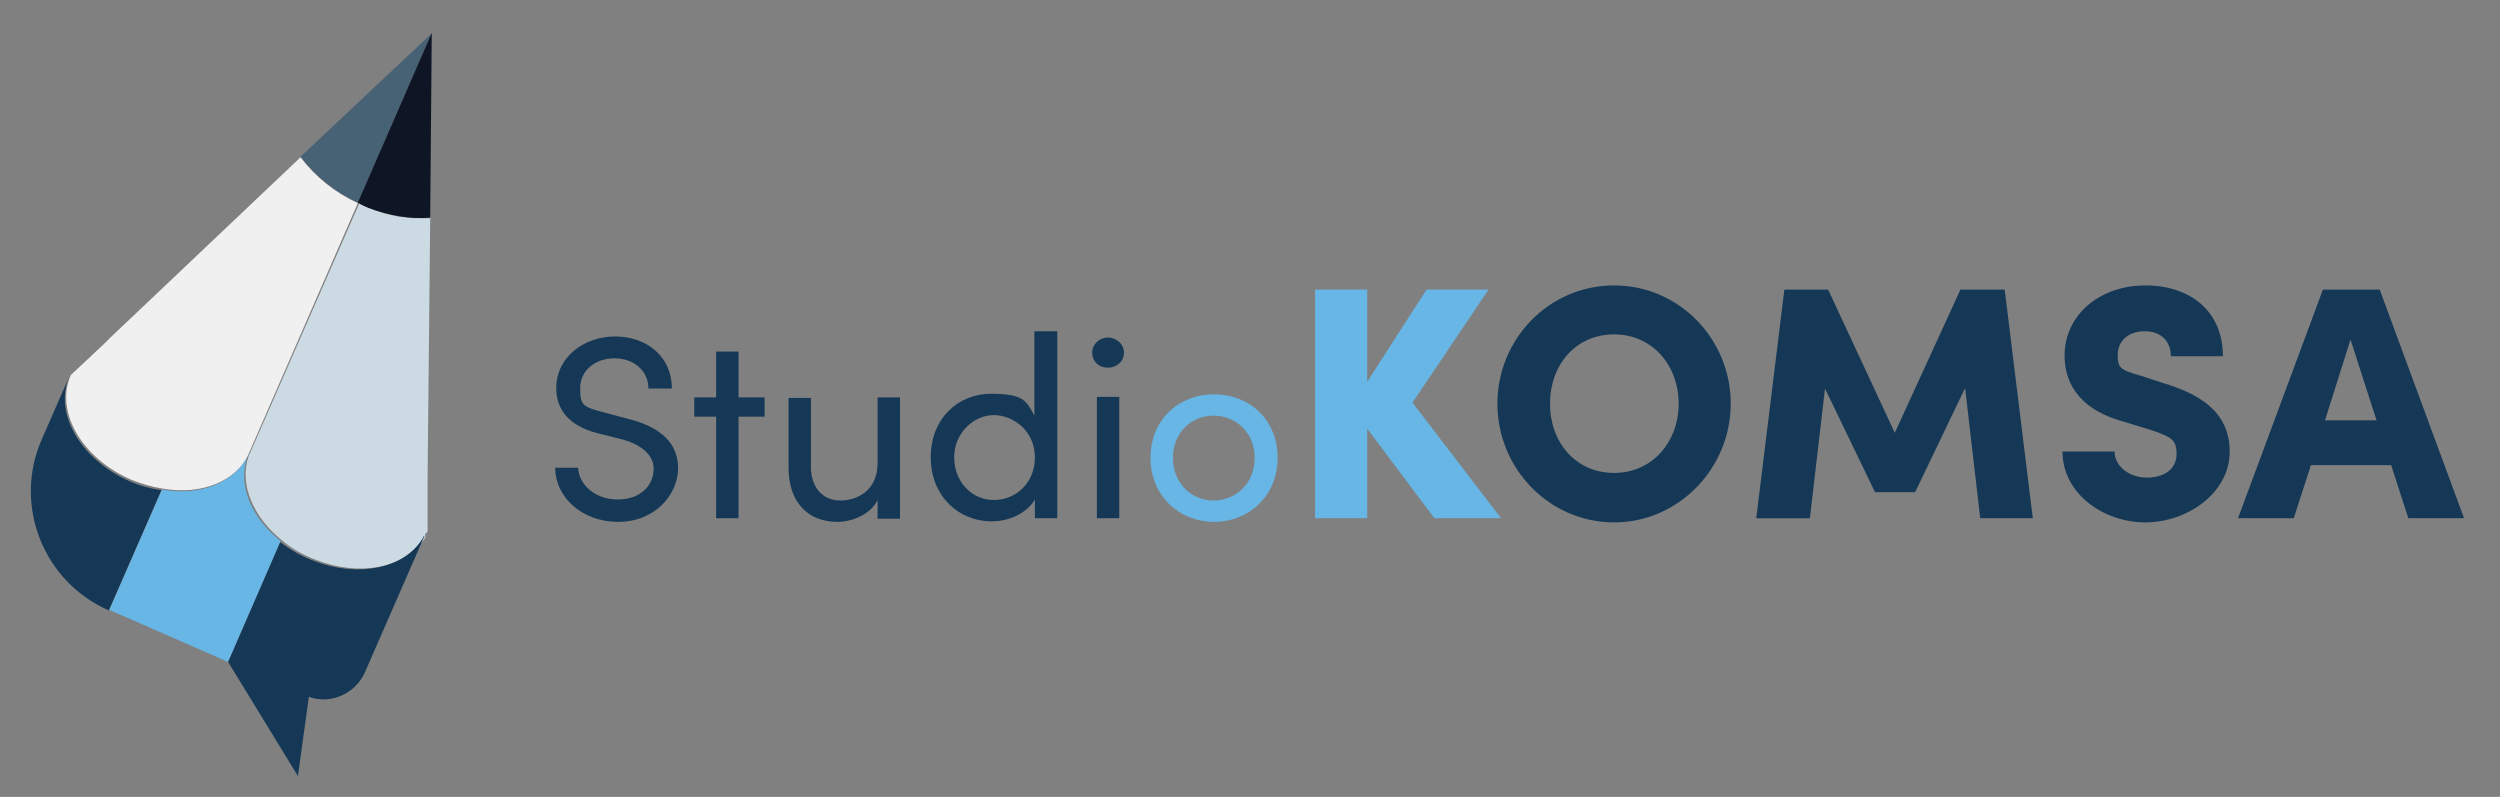 <?xml version="1.0" encoding="UTF-8"?> <svg xmlns="http://www.w3.org/2000/svg" id="Calque_1" data-name="Calque 1" version="1.1" viewBox="0 0 480 153"><rect x="0" y="0" width="480" height="153" fill="#808080" stroke="none"/><defs><style> .cls-1 { fill: #67b6e6; } .cls-1, .cls-2, .cls-3, .cls-4, .cls-5, .cls-6 { stroke-width: 0px; } .cls-2 { fill: #476175; } .cls-3 { fill: #f0f0f0; } .cls-4 { fill: #0e1525; } .cls-5 { fill: #153856; } .cls-6 { fill: #cbdae3; } </style></defs><g><path class="cls-5" d="M106.5,89.8h4.5c.1,3,3,6.1,7.6,6.1s6.9-2.9,6.9-5.9-3-4.8-5.9-5.6l-4.4-1.1c-7.3-1.7-8.4-6-8.4-8.8,0-5.9,5.3-9.9,11.3-9.9s10.9,3.8,10.9,10h-4.5c0-3.4-2.8-5.8-6.5-5.8s-6.6,2.3-6.6,5.7.4,3.6,5,4.8l4.5,1.2c5.8,1.5,9.3,4.5,9.3,9.4s-4.3,10.3-11.5,10.3-12.1-5-12.1-10.3Z"></path><path class="cls-5" d="M146.8,76.3v3.7h-5v19.5h-4.3v-19.5h-4.2v-3.7h4.2v-8.8h4.3v8.8h5Z"></path><path class="cls-5" d="M168.5,76.3h4.3v23.3h-4.3v-3.6c-1.4,2.9-5.1,4.2-7.7,4.2-5.8,0-9.4-3.9-9.4-10.4v-13.4h4.3v13.3c0,3.9,2.3,6.4,5.6,6.4s7.1-1.9,7.2-7v-12.8Z"></path><path class="cls-5" d="M198.7,63.6h4.3v35.9h-4.3v-3.6c-1.5,2.6-4.9,4.2-8.3,4.2-6.4,0-11.7-4.9-11.7-12.3s5.2-12.2,11.6-12.2,6.8,1.5,8.3,4.2v-16.3ZM198.7,87.8c0-5-4.1-8.1-7.9-8.1s-7.6,3.4-7.6,8.1,3.4,8.2,7.6,8.2,7.9-3.2,7.9-8.2Z"></path><path class="cls-5" d="M209.7,67.7c0-1.6,1.4-2.9,3-2.9s3.1,1.2,3.1,2.9-1.4,2.9-3.1,2.9-3-1.2-3-2.9ZM210.6,99.5v-23.3h4.3v23.3h-4.3Z"></path><path class="cls-1" d="M220.9,87.9c0-7.4,5.5-12.2,12.2-12.2s12.2,4.8,12.2,12.2-5.6,12.3-12.2,12.3-12.2-4.9-12.2-12.3ZM240.9,87.9c0-4.8-3.6-8.1-7.9-8.1s-7.8,3.3-7.8,8.1,3.5,8.2,7.8,8.2,7.9-3.3,7.9-8.2Z"></path><path class="cls-1" d="M288.2,99.5h-12.8l-12.9-17.2v17.2h-10v-43.9h10v17.7l11.4-17.7h11.9l-14.6,21.7,17,22.2Z"></path><path class="cls-5" d="M287.5,77.5c0-12.4,9.9-22.7,22.4-22.7s22.4,10.3,22.4,22.7-10,22.8-22.4,22.8-22.4-10.3-22.4-22.8ZM322.3,77.5c0-7.3-5-13.3-12.4-13.3s-12.3,5.9-12.3,13.3,4.9,13.3,12.3,13.3,12.4-6,12.4-13.3Z"></path><path class="cls-5" d="M390.5,99.5h-10.3l-2.9-25-9.6,20h-7.7l-9.6-19.9-2.9,24.9h-10.3l5.4-43.9h8.4l12.8,27.5,12.6-27.5h8.5l5.4,43.9Z"></path><path class="cls-5" d="M396,86.7h10c0,2.8,2.8,5,6.2,5s5.7-1.7,5.7-4.5-1-3.3-4.8-4.6l-5.2-1.6c-9.7-2.6-11.5-8.5-11.5-12.7,0-7.9,6.8-13.5,15.5-13.5s14.9,5,14.9,13.6h-10c0-2.6-1.6-4.8-5-4.8s-5.2,2.1-5.2,4.5.3,2.9,4.3,4l4.6,1.5c6.2,1.9,12.6,5.1,12.6,13.1s-8.2,13.6-16.2,13.6-15.9-5.5-15.9-13.6Z"></path><path class="cls-5" d="M462.4,99.5l-3.3-10.2h-15.4l-3.3,10.2h-10.7l16.3-43.9h10.9l16.2,43.9h-10.6ZM446.4,80.7h9.9l-5-15.5-4.9,15.5Z"></path></g><g><path class="cls-5" d="M31,94.1l-10.1,23.1h0c-12.6-5.5-18.4-20.2-12.9-32.8l5.3-12.1c-3,7,2.1,15.9,11.6,20.1,2,.9,4,1.4,6,1.7t0,0Z"></path><path class="cls-1" d="M53.8,104.1l-10,23h0s0,0,0,0l-11.4-5-11.4-5,10.1-23.1c7.4,1.3,14.1-1.3,16.6-6.8v.3c-.1,0-.1,0-.1,0l-.2.4c-1.8,5.4,1,11.7,6.5,16h0s0,0,0,0Z"></path><path class="cls-6" d="M82.6,41.8l-.5,49.7v1.8h0c0,0,0,8.6,0,8.6h0c-.1.4-.3.7-.4,1h0c0,0,0,.2-.1.3,0,.2-.2.4-.3.5-3.6,5.3-12.2,7.1-20.6,3.8-2.5-.9-4.7-2.2-6.5-3.7h0c-5.5-4.4-8.3-10.7-6.5-16.1h0s.1-.3.1-.3l.2-.4,21-48h0c.2,0,.3.2.5.3.5.3,1,.5,1.5.7.6.2,1.3.5,1.9.7.3,0,.6.2,1,.3,1.2.3,2.4.6,3.5.7,0,0,0,0,0,0,.6,0,1.3.2,1.9.2.6,0,1.3,0,1.9,0s1.2,0,1.7,0Z"></path><path class="cls-2" d="M82.9,6.3l-14.2,32.6c-4.4-2-8.2-5.1-11-8.8l25.3-23.8Z"></path><path class="cls-4" d="M82.6,41.8c-3.9.3-7.9-.4-11.9-1.9-.7-.3-1.4-.6-2-1l14.2-32.6-.3,35.5Z"></path><path class="cls-3" d="M68.7,39l-20.9,48c-2.4,5.5-9.2,8.1-16.6,6.8t0,0c-2-.3-4-.9-6-1.7-9.5-4.1-14.7-13.1-11.6-20.1l6.2-5.8h0c0,0,1.3-1.3,1.3-1.3L57.7,30.2c2.8,3.7,6.6,6.8,11,8.8Z"></path><g><path class="cls-5" d="M53.8,104.1l-10,23h0s10-23,10-23t0,0Z"></path><path class="cls-5" d="M81.8,102.3l-.2.6h0c0,0,0,.2-.1.3.1-.3.3-.5.4-.8Z"></path><path class="cls-5" d="M81.5,102.9l-11.4,26.1c-1.8,4.2-6.6,6.3-10.8,4.8l-2.1,15.2-13.4-21.9h0s10-23,10-23t0,0h0c1.9,1.4,4,2.7,6.5,3.6,8.5,3.3,17.2,1.4,20.7-4.1.1-.2.2-.3.3-.5,0,0,0-.2.1-.2Z"></path><polygon class="cls-5" points="43.8 127.1 43.8 127.1 43.7 127.1 43.8 127.1"></polygon></g></g></svg> 
